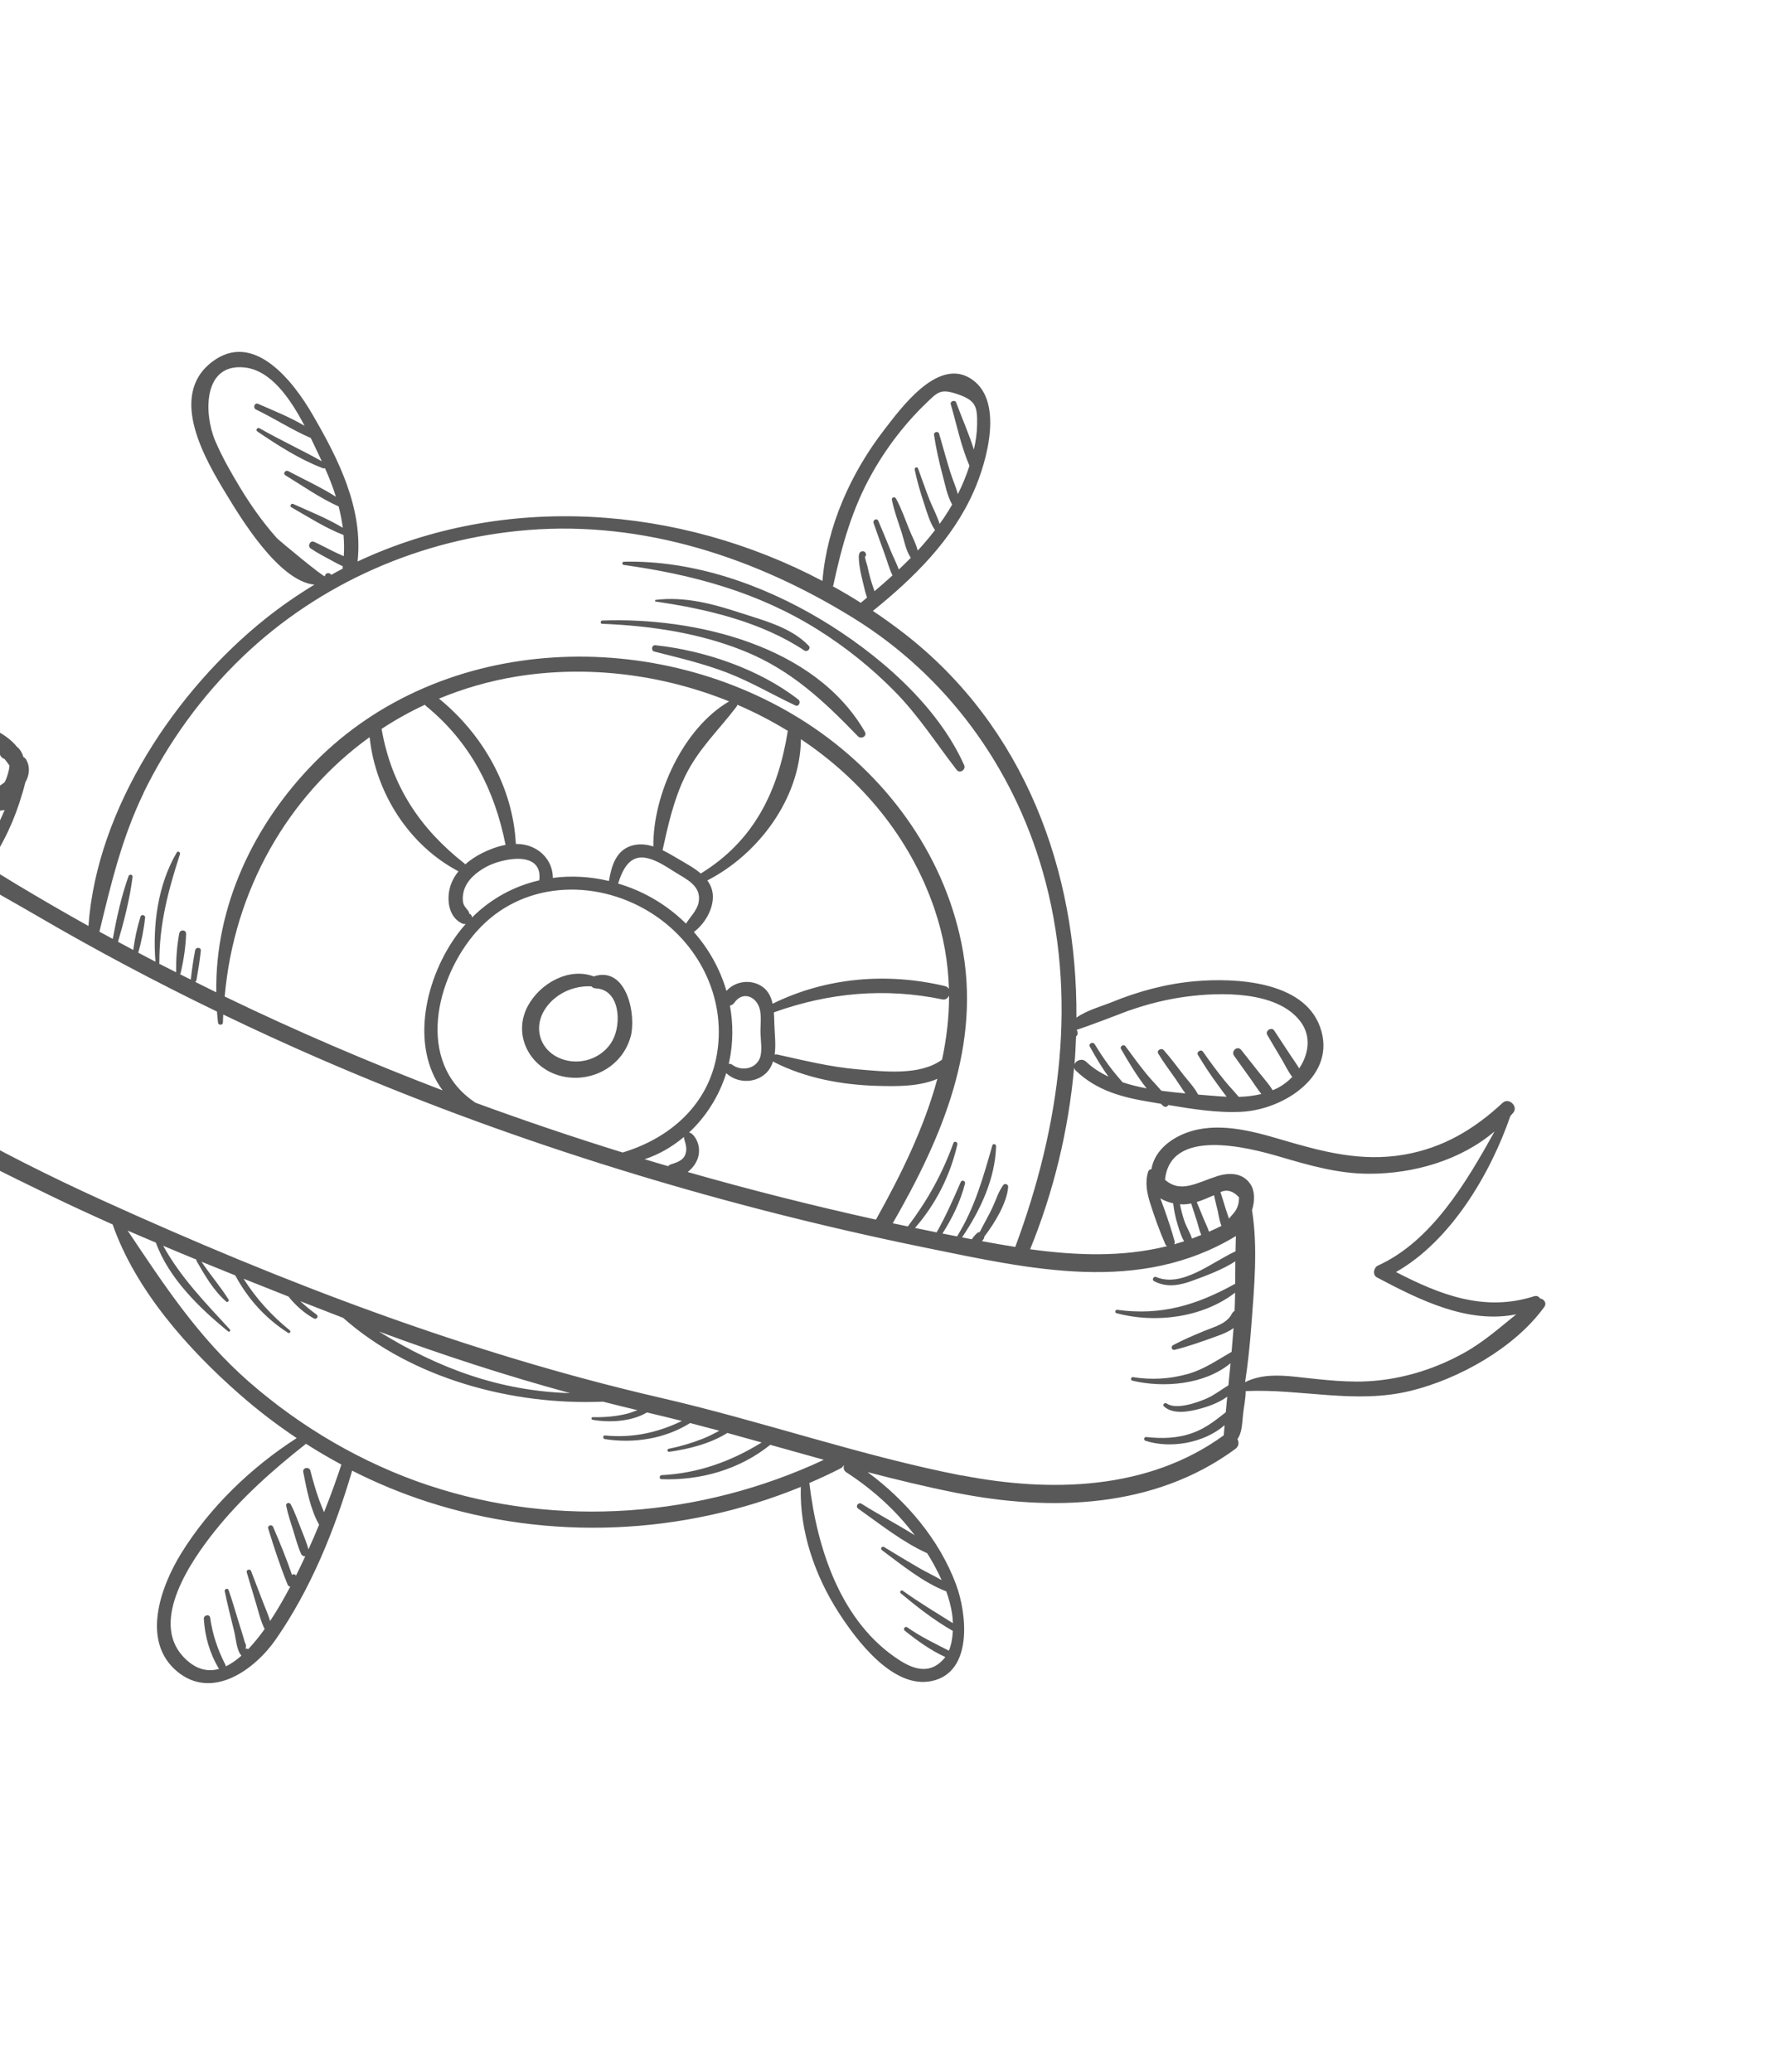 <svg width="180" height="209" viewBox="0 0 180 209" fill="none" xmlns="http://www.w3.org/2000/svg">
<path d="M63.613 104.647C64.238 102.455 63.266 97.536 60.039 98.453C59.995 98.464 59.967 98.487 59.926 98.506C57.445 97.549 54.486 99.158 53.237 101.521C51.69 104.453 53.496 107.777 56.619 108.549C59.607 109.286 62.748 107.636 63.607 104.645L63.613 104.647ZM61.832 104.911C60.916 106.624 58.839 107.452 56.974 106.924C54.484 106.218 53.599 103.591 55.196 101.508C56.241 100.142 57.977 99.406 59.677 99.501C59.77 99.614 59.909 99.691 60.106 99.702C62.584 99.828 62.706 103.277 61.828 104.903L61.832 104.911Z" fill="#595959"/>
<path d="M155.379 130.966C155.256 130.788 155.053 130.682 154.798 130.758C149.754 132.375 145.283 130.605 140.85 128.319C146.384 125.184 150.379 118.412 152.388 112.588C152.49 112.47 152.59 112.359 152.686 112.24C153.207 111.59 152.222 110.681 151.609 111.251C148.727 113.931 145.594 115.799 141.664 116.478C137.299 117.228 133.413 116.176 129.255 114.952C126.254 114.063 122.737 113.123 119.67 114.285C117.927 114.945 116.454 116.217 116.176 117.944C116.032 117.952 115.897 118.031 115.841 118.205C115.509 119.317 115.725 120.358 116.071 121.446C116.508 122.821 117.005 124.197 117.581 125.521C117.617 125.608 117.683 125.665 117.754 125.71C113.246 126.824 108.658 126.664 103.937 126.022C106.299 120.237 107.813 114.001 108.372 107.703C108.395 107.805 108.447 107.904 108.546 108C110.678 110.043 113.275 110.713 116.134 111.176C116.463 111.228 116.791 111.285 117.118 111.342C117.204 111.42 117.284 111.495 117.372 111.567C117.58 111.735 117.787 111.642 117.888 111.471C120.35 111.885 122.875 112.289 125.341 112.149C129.521 111.915 134.978 108.492 133.178 103.564C131.497 98.959 124.666 98.637 120.65 98.977C117.717 99.223 114.842 99.999 112.119 101.117C111.272 101.462 109.66 101.908 108.609 102.655C108.704 87.893 103.4 73.329 91.208 63.884C90.186 63.096 89.139 62.339 88.069 61.627C92.199 58.304 96.092 54.466 98.257 49.548C99.53 46.672 101.456 40.182 97.781 38.094C94.484 36.222 90.872 41.218 89.214 43.36C85.858 47.697 83.426 53.096 82.983 58.605C68.444 50.928 50.868 49.704 36.08 56.641C36.653 51.272 34.161 46.336 31.52 41.795C29.654 38.583 25.639 33.261 21.39 36.509C16.898 39.944 20.735 46.413 22.893 49.95C24.238 52.153 28.103 58.618 31.721 58.979C30.036 60.001 28.393 61.131 26.81 62.391C17.764 69.606 9.77 81.522 8.925 93.412C6.493 92.058 4.084 90.659 1.693 89.226C0.709 88.632 -0.268 88.034 -1.249 87.428C0.356 85.119 1.508 82.635 2.267 79.976C2.276 79.952 2.284 79.928 2.293 79.904C2.382 79.582 2.477 79.261 2.556 78.928C2.967 78.212 3.074 77.354 2.622 76.596C2.555 76.485 2.465 76.419 2.363 76.369C2.239 75.95 2.02 75.571 1.695 75.32C-0.359 72.743 -5.707 72.056 -8.2 71.189C-13.971 69.18 -20.537 66.216 -23.968 60.91C-24.166 60.605 -24.564 60.837 -24.596 61.133C-24.923 60.942 -25.388 60.989 -25.554 61.452C-27.485 66.836 -26.706 72.576 -23.641 77.316C-28.017 78.711 -32.454 79.703 -36.94 80.677C-37.645 80.833 -37.438 81.844 -36.735 81.768C-31.776 81.245 -26.936 79.935 -22.226 78.332C-21.768 78.175 -21.744 77.568 -21.988 77.24C-25.266 72.778 -26.041 67.139 -24.303 61.901C-22.351 65.974 -18.202 68.345 -14.283 70.293C-11.58 71.637 -8.745 72.707 -5.84 73.528C-4.498 73.909 -3.081 74.176 -1.809 74.753C-1.085 75.086 -0.519 75.503 -0.04 75.996C0.006 76.24 0.167 76.465 0.459 76.564C0.63 76.778 0.798 76.999 0.956 77.23C0.931 77.75 0.686 78.432 0.602 78.629C0.564 78.736 0.5 78.84 0.446 78.934C-0.117 79.328 -0.68 79.722 -1.245 80.121C-2.045 80.263 -3.24 79.246 -3.96 78.847C-5.213 78.143 -6.49 77.169 -7.913 76.826C-8.936 76.58 -10 76.767 -10.598 77.463C-10.662 77.494 -10.725 77.538 -10.774 77.621C-10.936 77.904 -11.092 78.189 -11.248 78.475C-11.349 78.626 -11.432 78.783 -11.502 78.939C-13.471 82.603 -15.029 86.441 -16.425 90.371C-16.437 90.406 -16.448 90.436 -16.461 90.471C-16.558 90.389 -16.685 90.331 -16.848 90.319C-20.581 90.111 -24.237 89.409 -27.711 88.009C-30.892 86.728 -34.901 84.828 -36.877 81.884C-37.191 81.417 -37.92 81.918 -37.694 82.408C-36.206 85.612 -32.654 87.407 -29.574 88.82C-25.59 90.644 -21.315 91.561 -16.95 91.648C-16.924 91.65 -16.902 91.645 -16.88 91.639C-18.287 95.525 -19.849 99.79 -20.12 103.828C-20.121 103.868 -20.112 103.898 -20.11 103.932C-20.385 104.101 -20.537 104.448 -20.25 104.732C-13.254 111.611 -3.643 116.383 5.104 120.617C7.174 121.621 9.266 122.579 11.365 123.519C13.691 130.168 18.989 136.11 24.203 140.678C26.017 142.265 27.932 143.735 29.936 145.069C25.334 148.03 21.149 152.05 18.272 156.713C16.201 160.079 14.191 165.609 17.924 168.654C21.458 171.527 25.717 168.404 27.813 165.395C31.361 160.296 33.786 154.3 35.531 148.354C37.981 149.601 40.528 150.654 43.149 151.501C55.431 155.471 68.91 154.871 80.798 149.993C80.663 154.455 82.216 158.933 84.608 162.656C86.396 165.432 90.101 170.421 94.026 169.573C98.197 168.673 97.555 162.775 96.469 159.849C94.767 155.284 91.44 151.387 87.536 148.501C90.474 149.267 93.428 149.985 96.402 150.577C106.026 152.496 116.45 152.185 124.63 146.172C125.013 145.887 125.028 145.491 124.854 145.174C125.358 144.459 125.323 143.456 125.426 142.609C125.51 141.87 125.683 141.089 125.688 140.328C131.307 140.074 136.722 141.675 142.335 140.301C147.207 139.104 152.819 135.978 155.806 131.849C156.112 131.423 155.749 130.999 155.339 130.985L155.379 130.966ZM117.476 121.97C117.344 121.609 117.207 121.245 117.076 120.883C117.465 121.123 117.916 121.285 118.368 121.387C118.454 122.134 118.609 122.859 118.832 123.581C119.001 124.117 119.171 124.726 119.477 125.217C119.143 125.325 118.812 125.427 118.477 125.522C118.523 125.431 118.545 125.332 118.514 125.214C118.218 124.117 117.854 123.043 117.476 121.97ZM122.894 122.314C122.996 122.739 123.058 123.236 123.242 123.657C123.208 123.678 123.167 123.697 123.135 123.712C123.135 123.712 123.135 123.712 123.133 123.718C122.75 123.909 122.374 124.081 121.985 124.25C121.838 123.802 121.613 123.367 121.435 122.928C121.207 122.371 120.984 121.816 120.75 121.257C121.344 121.075 121.905 120.815 122.489 120.569C122.615 121.15 122.761 121.731 122.904 122.304L122.894 122.314ZM123.137 120.253C123.792 119.959 124.414 120.128 125.011 120.778C125.029 121.453 124.817 122.027 124.376 122.491C124.251 122.633 124.124 122.782 123.998 122.931C123.896 122.58 123.752 122.234 123.662 121.927C123.493 121.371 123.326 120.809 123.141 120.261L123.137 120.253ZM120.703 122.974C120.869 123.481 120.981 124.064 121.199 124.577C120.887 124.699 120.579 124.83 120.264 124.944C120.086 124.358 119.716 123.784 119.518 123.218C119.319 122.651 119.175 122.064 119.051 121.478C119.168 121.486 119.292 121.497 119.399 121.496C119.676 121.488 119.936 121.454 120.188 121.404C120.354 121.932 120.527 122.456 120.695 122.977L120.703 122.974ZM113.956 101.93C115.802 101.28 117.705 100.805 119.646 100.544C123.049 100.085 128.846 99.915 131.21 103.045C132.343 104.549 132.037 106.353 131.085 107.778C130.808 107.318 130.485 106.874 130.195 106.435C129.649 105.604 129.104 104.773 128.557 103.947C128.295 103.559 127.62 103.986 127.862 104.394C128.333 105.205 128.815 106.007 129.295 106.815C129.643 107.395 129.956 108.089 130.388 108.639C129.963 109.076 129.483 109.446 128.969 109.723C128.787 109.818 128.596 109.904 128.407 109.983C128.036 109.355 127.509 108.791 127.068 108.231C126.461 107.459 125.849 106.684 125.235 105.914C124.857 105.438 124.176 106.03 124.52 106.508C125.096 107.31 125.663 108.116 126.245 108.92C126.579 109.388 126.896 109.903 127.268 110.358C126.527 110.54 125.76 110.627 124.983 110.649C124.521 110.089 124.007 109.563 123.557 109.007C122.791 108.063 122.072 107.082 121.377 106.09C121.179 105.805 120.685 106.116 120.866 106.415C121.475 107.423 122.114 108.402 122.812 109.349C123.118 109.766 123.428 110.205 123.763 110.633C123.381 110.617 123.001 110.594 122.625 110.56C122.075 110.51 121.488 110.466 120.889 110.419C120.517 109.703 119.904 109.062 119.421 108.447C118.765 107.609 118.129 106.732 117.418 105.935C117.179 105.669 116.662 105.952 116.864 106.285C117.402 107.174 118.032 108.009 118.625 108.857C118.943 109.313 119.253 109.832 119.607 110.3C118.809 110.228 117.996 110.144 117.18 110.032C116.679 109.451 116.13 108.893 115.651 108.306C114.916 107.407 114.236 106.467 113.548 105.531C113.372 105.294 112.957 105.553 113.105 105.814C113.843 107.096 114.697 108.54 115.693 109.793C114.859 109.635 114.041 109.435 113.264 109.177C112.936 108.785 112.596 108.408 112.284 108.009C111.618 107.161 111.014 106.268 110.461 105.347C110.283 105.042 109.78 105.27 109.962 105.583C110.506 106.548 111.125 107.64 111.848 108.609C111.006 108.213 110.238 107.723 109.595 107.111C109.181 106.715 108.584 106.963 108.412 107.349C108.492 106.415 108.539 105.481 108.572 104.55C108.658 104.48 108.728 104.378 108.722 104.262C108.72 104.214 108.719 104.16 108.716 104.112C108.712 104.031 108.682 103.946 108.621 103.891C109.928 103.476 113.681 102.025 113.952 101.921L113.956 101.93ZM88.026 47.679C88.881 46.172 89.858 44.735 90.95 43.387C91.707 42.454 92.514 41.566 93.382 40.732C94.636 39.529 94.876 39.16 96.685 39.789C98.488 40.416 98.613 41.056 98.588 42.841C98.577 43.673 98.447 44.523 98.264 45.348C97.751 43.738 97.044 42.146 96.473 40.603C96.36 40.302 95.84 40.463 95.929 40.776C96.519 42.808 96.967 45.03 97.817 46.988C97.5 47.965 97.11 48.922 96.647 49.84C96.429 49.066 96.088 48.301 95.859 47.557C95.471 46.307 95.129 45.04 94.763 43.784C94.703 43.448 94.193 43.546 94.241 43.878C94.447 45.244 94.744 46.581 95.102 47.914C95.363 48.885 95.561 50.013 96.073 50.899C95.809 51.354 95.528 51.802 95.237 52.239C95.095 52.449 94.949 52.651 94.803 52.853C94.551 52.026 94.111 51.22 93.792 50.429C93.371 49.382 93.021 48.306 92.625 47.247C92.553 47.054 92.254 47.161 92.291 47.355C92.516 48.52 92.867 49.669 93.238 50.799C93.528 51.687 93.808 52.697 94.339 53.476C93.789 54.189 93.207 54.877 92.594 55.541C92.423 54.824 92.021 54.117 91.757 53.454C91.332 52.398 90.943 51.282 90.398 50.283C90.285 50.075 89.938 50.165 89.989 50.417C90.207 51.526 90.62 52.631 90.97 53.707C91.229 54.516 91.399 55.554 91.899 56.268C91.507 56.67 91.097 57.065 90.684 57.453C90.448 56.786 90.1 56.132 89.846 55.499C89.444 54.511 89.042 53.524 88.617 52.542C88.477 52.224 88.034 52.453 88.142 52.766C88.488 53.78 88.858 54.783 89.225 55.792C89.498 56.525 89.703 57.335 90.049 58.048C89.453 58.59 88.847 59.123 88.234 59.639C88.087 59.191 87.923 58.751 87.808 58.308C87.701 57.915 87.602 57.518 87.518 57.12C87.469 56.882 87.301 56.473 87.272 56.162C87.345 56.108 87.411 56.018 87.385 55.921C87.34 55.731 87.214 55.579 86.996 55.608C86.63 55.657 86.642 56.09 86.656 56.349C86.684 57.149 86.88 57.982 87.07 58.76C87.189 59.25 87.306 59.781 87.48 60.285C87.271 60.458 87.06 60.636 86.85 60.809C85.929 60.224 84.989 59.673 84.035 59.143C84.048 59.108 84.072 59.076 84.081 59.033C84.934 55.049 85.995 51.253 88.024 47.685L88.026 47.679ZM27.879 54.221C26.527 52.693 25.34 51.022 24.279 49.276C23.342 47.729 22.418 46.126 21.706 44.452C20.588 41.823 20.419 36.622 24.669 37.069C27.332 37.348 29.288 40.198 30.734 42.959C29.256 42.08 27.581 41.413 26.042 40.74C25.677 40.583 25.487 41.15 25.836 41.316C27.697 42.211 29.464 43.366 31.358 44.186C31.76 45.006 32.111 45.781 32.425 46.436C32.44 46.468 32.455 46.5 32.471 46.533C30.411 45.372 28.249 44.383 26.19 43.203C25.973 43.078 25.751 43.38 25.961 43.522C28.024 44.918 30.247 46.351 32.586 47.236C32.657 47.262 32.727 47.254 32.79 47.229C33.218 48.179 33.589 49.142 33.896 50.115C32.372 49.141 30.658 48.359 29.083 47.526C28.801 47.378 28.507 47.768 28.792 47.944C30.532 49.009 32.301 50.253 34.169 51.09C34.35 51.797 34.493 52.518 34.588 53.241C33.028 52.294 31.181 51.564 29.57 50.833C29.375 50.742 29.206 51.063 29.395 51.171C31.039 52.109 32.85 53.274 34.662 53.97C34.717 54.673 34.735 55.389 34.685 56.107C34.411 55.975 34.125 55.859 33.845 55.725C33.12 55.378 32.417 54.986 31.685 54.656C31.293 54.482 30.996 55.085 31.339 55.322C32.001 55.773 32.724 56.146 33.43 56.527C33.812 56.731 34.188 56.952 34.584 57.115C34.582 57.121 34.58 57.127 34.578 57.133C34.568 57.216 34.569 57.29 34.583 57.362C34.19 57.562 33.806 57.773 33.421 57.989C33.26 57.73 32.833 57.745 32.776 58.126C32.746 58.322 28.12 54.502 27.877 54.227L27.879 54.221ZM14.489 79.969C16.97 74.882 20.361 70.203 24.451 66.282C32.255 58.796 42.516 54.331 53.279 53.467C64.965 52.531 76.295 56.26 86.165 62.383C95.509 68.184 102.134 77.272 105.179 87.813C108.836 100.475 106.963 113.629 102.436 125.785C101.326 125.614 100.206 125.413 99.078 125.203C99.145 125.126 99.203 125.04 99.256 124.965C99.308 124.877 99.32 124.788 99.322 124.708C99.342 124.688 99.366 124.677 99.381 124.655C100.356 123.372 101.591 121.366 101.722 119.733C101.746 119.461 101.378 119.329 101.218 119.552C100.722 120.244 100.486 121.07 100.124 121.837C99.733 122.667 99.266 123.463 98.853 124.279C98.777 124.285 98.695 124.309 98.612 124.373C98.403 124.546 98.212 124.778 98.054 125.016C97.722 124.951 97.397 124.888 97.066 124.822C98.894 122.132 100.415 118.917 100.5 115.621C100.506 115.416 100.192 115.323 100.127 115.541C99.18 118.815 98.374 121.791 96.566 124.723C96.072 124.627 95.584 124.532 95.09 124.435C96.086 122.871 96.904 121.204 97.364 119.401C97.438 119.12 97.049 118.974 96.931 119.246C96.184 120.973 95.433 122.677 94.503 124.318C93.773 124.17 93.049 124.024 92.321 123.87C94.409 121.481 95.892 118.559 96.59 115.457C96.65 115.197 96.286 115.053 96.193 115.314C95.073 118.419 93.571 121.113 91.599 123.718C91.09 123.609 90.584 123.508 90.074 123.399C95.073 114.705 99.089 105.371 97.007 95.148C95.141 85.966 89.283 78.097 81.5 73.004C66.42 63.139 44.706 63.749 31.73 76.924C25.626 83.12 21.676 91.427 21.823 100.106C21.111 99.757 20.402 99.402 19.693 99.047C19.762 99.005 19.813 98.937 19.827 98.841C20 97.873 20.156 96.898 20.262 95.912C20.302 95.538 19.755 95.516 19.689 95.867C19.502 96.837 19.366 97.813 19.248 98.794C19.244 98.806 19.25 98.808 19.252 98.822C18.889 98.639 18.519 98.459 18.156 98.275C18.185 98.252 18.211 98.215 18.223 98.165C18.524 96.895 18.737 95.519 18.776 94.215C18.79 93.765 18.171 93.737 18.086 94.161C17.846 95.427 17.754 96.786 17.768 98.07C17.768 98.07 17.768 98.07 17.764 98.081C17.199 97.792 16.625 97.506 16.06 97.216C16.069 97.192 16.077 97.168 16.08 97.143C16.057 93.233 16.972 89.84 18.159 86.157C18.219 85.971 17.95 85.808 17.838 85.988C15.932 89.233 15.389 93.301 15.684 97.014C15.103 96.712 14.528 96.412 13.949 96.104C14.28 94.958 14.515 93.744 14.643 92.565C14.671 92.301 14.257 92.206 14.177 92.465C13.842 93.549 13.591 94.697 13.445 95.83C12.936 95.553 12.418 95.281 11.908 95.004C12.534 92.866 13.1 90.653 13.375 88.45C13.404 88.219 13.055 88.148 12.976 88.367C12.247 90.401 11.768 92.578 11.377 94.713C10.93 94.466 10.479 94.231 10.032 93.983C11.199 89.162 12.307 84.487 14.501 79.973L14.489 79.969ZM70.302 115.05C70.192 114.816 70.038 114.574 69.838 114.402C69.715 114.297 69.62 114.263 69.527 114.243C71.259 112.623 72.574 110.524 73.277 108.247C73.289 108.251 73.285 108.263 73.294 108.273C74.321 109.217 75.963 109.304 77.085 108.434C77.557 108.069 77.835 107.593 77.998 107.062C78.033 107.095 78.069 107.128 78.12 107.153C81.279 108.754 84.899 109.43 88.421 109.536C90.462 109.592 92.683 109.632 94.576 108.832C93.258 113.7 90.964 118.418 88.379 123.032C81.999 121.62 75.659 120.023 69.383 118.227C69.906 117.832 70.308 117.254 70.454 116.677C70.59 116.13 70.545 115.565 70.302 115.05ZM74.396 71.092C76.158 71.851 77.858 72.728 79.487 73.727C78.523 79.773 76.121 84.793 70.706 88.118C70 87.51 69.114 87.052 68.392 86.619C67.912 86.333 67.393 86.027 66.851 85.765C67.409 83.222 67.964 80.724 69.099 78.36C70.429 75.585 72.498 73.677 74.324 71.273C74.365 71.215 74.386 71.155 74.39 71.09L74.396 71.092ZM80.817 74.572C86.927 78.658 91.807 84.457 94.269 91.643C95.217 94.412 95.671 97.119 95.743 99.774C95.672 99.635 95.551 99.525 95.367 99.479C89.491 98.081 83.372 98.59 77.954 101.251C77.788 100.482 77.439 99.795 76.666 99.377C75.541 98.78 74.119 99.032 73.297 99.962C72.657 97.772 71.531 95.742 70.008 94.018C71.131 93.183 72.039 91.621 71.917 90.226C71.87 89.686 71.667 89.226 71.365 88.816C76.538 86.168 80.742 80.528 80.811 74.57L80.817 74.572ZM78.076 102.125C83.628 100.134 89.295 99.617 95.088 100.818C95.411 100.887 95.645 100.683 95.754 100.414C95.765 102.606 95.505 104.768 95.05 106.894C95.042 106.898 95.032 106.907 95.024 106.911C92.779 108.542 89.155 108.086 86.562 107.872C83.787 107.64 81.123 106.972 78.412 106.374C78.319 106.354 78.235 106.364 78.161 106.385C78.306 105.346 78.151 104.193 78.128 103.248C78.119 102.883 78.113 102.506 78.082 102.127L78.076 102.125ZM76.639 106.802C76.167 107.878 74.764 108.057 73.896 107.418C73.762 107.323 73.637 107.299 73.523 107.318C73.539 107.256 73.556 107.189 73.571 107.128C73.984 105.194 73.983 103.273 73.646 101.433C73.806 101.416 73.972 101.329 74.097 101.146C74.888 100.004 76.219 100.435 76.624 101.677C76.862 102.412 76.711 103.469 76.731 104.232C76.752 104.996 76.952 106.098 76.639 106.802ZM65.357 86.574C66.351 86.824 67.269 87.454 68.122 87.988C69.248 88.693 70.791 89.353 70.493 91.006C70.351 91.812 69.663 92.462 69.214 93.171C67.994 91.964 66.575 90.94 64.995 90.159C64.138 89.731 63.26 89.396 62.366 89.129C62.368 89.123 62.37 89.117 62.372 89.111C62.823 87.687 63.558 86.123 65.349 86.578L65.357 86.574ZM65.915 85.389C65.199 85.166 64.458 85.088 63.721 85.312C62.128 85.798 61.685 87.406 61.441 88.871C59.554 88.422 57.632 88.315 55.778 88.56C55.787 87.245 55.007 86.061 53.785 85.496C53.234 85.238 52.643 85.133 52.047 85.134C51.757 79.395 48.713 74.074 44.295 70.475C46.739 69.464 49.334 68.702 52.072 68.252C59.246 67.077 66.792 68.017 73.567 70.754C68.959 73.431 65.867 80.132 65.921 85.392L65.915 85.389ZM46.756 91.173C46.649 90.78 46.685 90.251 46.798 89.863C47.124 88.749 48.081 87.981 49.056 87.447C50.63 86.586 54.8 85.706 54.411 88.806C51.895 89.382 49.554 90.631 47.625 92.556C47.622 92.434 47.573 92.309 47.467 92.231C47.399 92.18 47.356 92.151 47.272 92.161C47.575 92.136 46.859 91.538 46.762 91.175L46.756 91.173ZM51.009 85.23C50.185 85.383 49.379 85.689 48.661 86.048C48.048 86.356 47.456 86.74 46.938 87.196C46.914 87.168 46.899 87.135 46.868 87.111C42.38 83.594 39.523 79.284 38.521 73.644C38.516 73.602 38.501 73.57 38.493 73.534C39.879 72.619 41.35 71.801 42.876 71.091C42.915 71.151 42.961 71.208 43.03 71.259C47.467 74.898 49.907 79.682 51.009 85.23ZM46.256 87.902C45.813 88.446 45.483 89.07 45.337 89.794C45.079 91.073 45.388 92.637 46.691 93.184C46.785 93.218 46.885 93.22 46.989 93.211C46.721 93.51 46.463 93.819 46.219 94.146C42.927 98.547 41.309 105.502 44.663 109.997C37.205 107.148 29.857 103.998 22.67 100.524C23.609 89.845 29.004 80.343 37.293 74.362C37.886 79.968 41.263 85.275 46.258 87.896L46.256 87.902ZM48.08 93.977C52.535 88.923 59.912 88.563 65.507 91.976C70.393 94.959 73.273 100.496 72.356 106.223C71.519 111.451 67.577 114.829 62.821 116.261C57.822 114.71 52.869 113.034 47.954 111.231C47.929 111.209 47.91 111.188 47.882 111.172C41.884 107.127 43.98 98.616 48.074 93.975L48.08 93.977ZM69.011 114.694C69.015 114.776 69.021 114.851 69.045 114.934C69.156 115.335 69.278 115.666 69.234 116.086C69.14 116.982 68.454 117.218 67.707 117.452C67.579 117.493 67.487 117.56 67.406 117.638C66.618 117.409 65.824 117.178 65.041 116.937C66.496 116.462 67.835 115.677 69.013 114.688L69.011 114.694ZM-0.251 81.79C-0.217 81.788 -0.179 81.795 -0.143 81.788C0.077 81.773 0.28 81.746 0.469 81.706C-0.285 83.471 -1.148 85.189 -2.105 86.867C-2.344 86.714 -2.584 86.561 -2.824 86.408C-2.287 85.563 -1.906 84.596 -1.412 83.722C-1.043 83.065 -0.634 82.429 -0.248 81.784L-0.251 81.79ZM-1.957 81.472C-1.66 81.579 -1.358 81.667 -1.05 81.724C-2.087 82.992 -3.001 84.551 -3.407 86.038C-3.619 85.902 -3.825 85.768 -4.04 85.637C-3.292 84.279 -2.612 82.87 -1.949 81.468L-1.957 81.472ZM-2.514 81.252C-3.306 82.528 -4.089 83.833 -4.804 85.156C-4.973 85.048 -5.142 84.941 -5.317 84.831C-5.366 84.8 -5.421 84.767 -5.474 84.728C-4.686 83.485 -3.991 82.181 -3.395 80.836C-3.111 80.978 -2.814 81.118 -2.514 81.252ZM-3.828 80.587C-4.609 81.833 -5.443 83.019 -6.336 84.185C-6.554 84.046 -6.772 83.908 -6.998 83.753C-6.168 82.579 -5.435 81.262 -4.769 79.982C-4.415 80.209 -4.089 80.42 -3.832 80.579L-3.828 80.587ZM-5.091 79.779C-6.034 80.86 -6.988 82.01 -7.784 83.204C-8.08 82.984 -8.364 82.748 -8.633 82.511C-7.898 81.356 -7.128 80.18 -6.519 78.946C-6.028 79.202 -5.539 79.498 -5.091 79.779ZM-9.915 78.899C-9.49 77.921 -8.374 78.093 -7.167 78.627C-7.958 79.621 -8.643 80.727 -9.323 81.802C-9.965 81.036 -10.36 80.178 -10.219 79.205C-10.098 79.148 -9.988 79.047 -9.921 78.897L-9.915 78.899ZM32.702 152.566C32.532 152.143 32.348 151.723 32.195 151.293C31.856 150.335 31.571 149.356 31.322 148.37C31.205 147.913 30.499 148.035 30.598 148.505C30.94 150.201 31.306 152.259 32.198 153.804C31.869 154.609 31.509 155.444 31.125 156.29C30.926 155.576 30.627 154.88 30.36 154.189C30.038 153.37 29.744 152.529 29.329 151.744C29.207 151.506 28.82 151.615 28.875 151.889C29.047 152.754 29.335 153.594 29.597 154.43C29.838 155.213 30.047 156.031 30.391 156.77C30.471 156.939 30.641 157.006 30.798 156.996C30.499 157.645 30.193 158.291 29.868 158.938C29.783 158.8 29.589 158.744 29.467 158.881C28.9 157.232 28.236 155.595 27.546 154.009C27.433 153.748 26.97 153.883 27.055 154.168C27.635 156.076 28.273 158.011 29.022 159.859C29.067 159.975 29.172 160.04 29.287 160.054C28.641 161.275 27.965 162.451 27.254 163.521C27.055 162.861 26.765 162.215 26.526 161.594C26.125 160.547 25.729 159.507 25.326 158.466C25.231 158.225 24.816 158.357 24.894 158.606C25.212 159.677 25.531 160.748 25.852 161.814C26.102 162.646 26.307 163.549 26.701 164.333C26.162 165.09 25.601 165.779 25.044 166.362C24.943 166.306 24.848 166.292 24.766 166.316C24.858 166.115 24.841 165.901 24.706 165.679C24.629 165.41 24.545 165.139 24.468 164.871C24.306 164.331 24.137 163.795 23.968 163.259C23.675 162.304 23.394 161.334 23.062 160.392C22.982 160.169 22.63 160.29 22.675 160.52C22.953 161.892 23.309 163.251 23.639 164.607C23.801 165.274 23.856 166.445 24.359 167.02C23.841 167.477 23.314 167.843 22.789 168.097C22.786 168.049 22.773 167.991 22.741 167.932C21.971 166.438 21.439 164.862 21.206 163.199C21.143 162.775 20.539 162.913 20.567 163.318C20.673 165.076 21.151 166.746 22.04 168.263C22.061 168.297 22.086 168.32 22.115 168.35C20.886 168.699 19.65 168.376 18.473 167.104C15.101 163.465 19.321 157.39 21.687 154.431C24.344 151.108 27.537 148.271 30.874 145.646C32.038 146.392 33.228 147.086 34.445 147.743C34.089 148.827 33.486 150.565 32.686 152.573L32.702 152.566ZM43.289 149.858C36.607 147.629 30.409 144.014 25.109 139.383C20.016 134.926 16.565 129.64 12.877 124.135C13.826 124.549 14.78 124.951 15.727 125.351C17.026 128.949 20.131 131.956 23.02 134.311C23.14 134.407 23.305 134.225 23.198 134.113C20.659 131.342 18.268 128.919 16.463 125.668C17.578 126.142 18.698 126.603 19.817 127.065C19.802 127.107 19.805 127.155 19.834 127.205C20.662 128.646 21.555 130.205 22.827 131.304C22.951 131.408 23.152 131.239 23.067 131.102C22.238 129.774 21.199 128.585 20.33 127.276C21.461 127.742 22.601 128.204 23.736 128.658C25.019 131.032 26.778 132.995 29.061 134.449C29.23 134.557 29.388 134.319 29.238 134.198C27.402 132.71 25.831 130.989 24.579 128.994C26.09 129.596 27.601 130.198 29.107 130.792C29.815 131.675 30.68 132.453 31.668 133.002C31.929 133.149 32.196 132.796 31.941 132.611C31.353 132.18 30.809 131.737 30.298 131.259C31.677 131.8 33.063 132.338 34.444 132.873C34.503 132.894 34.557 132.914 34.616 132.935C41.556 139.091 51.747 141.782 60.84 141.396C61.993 141.689 63.148 141.976 64.313 142.254C63.893 142.418 63.477 142.57 63.026 142.669C61.973 142.9 60.899 142.984 59.818 142.957C59.645 142.955 59.631 143.198 59.796 143.224C61.449 143.522 63.715 143.418 65.274 142.485C65.379 142.509 65.484 142.533 65.589 142.558C66.664 142.809 67.734 143.072 68.802 143.341C66.382 144.508 63.855 145.081 61.055 144.806C60.817 144.781 60.797 145.135 61.025 145.17C63.964 145.635 67.099 145.14 69.63 143.552C70.616 143.805 71.601 144.064 72.583 144.33C72.047 144.612 71.51 144.895 70.933 145.123C69.809 145.57 68.656 145.913 67.467 146.149C67.273 146.186 67.328 146.48 67.526 146.451C69.469 146.184 71.667 145.634 73.387 144.551C74.54 144.864 75.694 145.191 76.85 145.512C73.77 147.419 70.456 148.619 66.775 148.805C66.516 148.819 66.471 149.205 66.742 149.215C70.678 149.361 74.629 148.235 77.716 145.749C79.521 146.256 81.321 146.761 83.123 147.26C70.732 153.055 56.316 154.195 43.274 149.846L43.289 149.858ZM38.229 134.318C44.604 136.677 50.992 138.755 57.522 140.534C50.433 140.334 44.161 138.004 38.229 134.318ZM92.308 154.884C90.547 153.764 88.643 152.786 86.926 151.695C86.604 151.493 86.268 151.961 86.584 152.182C88.757 153.717 91.07 155.571 93.538 156.677C93.636 156.832 93.742 156.984 93.832 157.144C94.262 157.867 94.66 158.625 95.011 159.4C94.258 158.962 93.449 158.586 92.712 158.16C91.532 157.476 90.366 156.77 89.203 156.059C88.994 155.93 88.782 156.222 88.982 156.374C90.891 157.788 93.176 159.665 95.475 160.53C95.732 161.251 95.937 161.987 96.055 162.739C96.102 163.037 96.132 163.382 96.144 163.741C94.441 162.669 92.723 161.638 91.081 160.467C90.905 160.343 90.732 160.602 90.892 160.733C92.535 162.106 94.272 163.458 96.138 164.522C96.103 165.219 95.989 165.928 95.739 166.514C94.303 165.778 92.874 165.098 91.538 164.157C91.312 164.003 91.085 164.336 91.293 164.504C92.526 165.489 93.906 166.492 95.382 167.155C95.382 167.155 95.379 167.161 95.377 167.167C93.948 168.97 92.252 168.435 90.761 167.479C84.832 163.673 82.44 156.217 81.661 149.6C82.714 149.147 83.765 148.661 84.789 148.138C84.952 148.056 85.06 147.941 85.125 147.817C85.137 147.821 85.148 147.826 85.16 147.83C85.075 148.067 85.123 148.345 85.394 148.523C88.055 150.246 90.409 152.376 92.305 154.889L92.308 154.884ZM97.061 148.852C86.828 146.855 76.873 143.359 66.704 141.017C47.247 136.528 28.447 129.33 10.279 121.061C5.009 118.663 -0.179 116.073 -5.188 113.172C-10.042 110.36 -14.493 106.984 -19.242 104.029C-19.235 104.012 -19.217 103.998 -19.211 103.98C-18.927 103.339 -18.677 102.679 -18.431 102.011C-17.95 102.927 -17.138 103.76 -16.473 104.427C-15.48 105.425 -14.317 106.438 -12.962 106.877C-12.717 106.958 -12.578 106.647 -12.762 106.487C-13.907 105.481 -15.197 104.73 -16.27 103.616C-16.957 102.901 -17.486 101.989 -18.171 101.268C-17.962 100.667 -17.771 100.06 -17.586 99.45C-16.228 101.168 -14.626 102.821 -12.779 103.958C-12.494 104.134 -12.244 103.755 -12.488 103.54C-14.215 102.031 -15.899 100.604 -17.42 98.894C-17.168 98.041 -16.921 97.186 -16.681 96.328C-14.129 99.887 -10.597 102.84 -6.478 104.378C-6.158 104.492 -6.014 104.035 -6.303 103.891C-10.339 101.822 -13.691 99.355 -16.544 95.835C-16.347 95.136 -16.144 94.44 -15.935 93.745C-14.306 95.547 -12.41 97.017 -10.167 97.982C-9.969 98.066 -9.801 97.745 -9.992 97.643C-12.146 96.503 -14.096 95.147 -15.765 93.364C-15.781 93.352 -15.796 93.34 -15.808 93.335C-15.554 92.496 -15.288 91.662 -14.995 90.843C-14.939 90.689 -14.886 90.541 -14.831 90.387C-11.999 93.724 -8.188 96.737 -3.877 97.668C-3.548 97.739 -3.391 97.32 -3.699 97.17C-7.891 95.144 -11.489 93.252 -14.61 89.79C-14.198 88.659 -13.764 87.543 -13.323 86.424C-11.874 88.375 -9.881 90 -7.644 90.93C-7.37 91.041 -7.145 90.62 -7.405 90.467C-9.541 89.185 -11.353 87.779 -13.03 85.926C-13.054 85.898 -13.081 85.881 -13.103 85.867C-12.811 85.128 -12.514 84.392 -12.224 83.659C-10.912 85.301 -9.375 86.648 -7.513 87.671C-7.206 87.841 -6.885 87.414 -7.196 87.216C-8.965 86.066 -10.601 84.75 -12.051 83.213C-11.831 82.656 -11.607 82.107 -11.387 81.55C-10.967 82.524 -10.211 83.438 -9.383 84.116C-5.447 87.361 -0.582 89.862 3.805 92.426C9.705 95.867 15.743 99.07 21.891 102.044C21.922 102.423 21.95 102.795 22.001 103.174C22.036 103.448 22.491 103.431 22.491 103.15C22.493 102.883 22.515 102.616 22.526 102.345C25.693 103.87 28.888 105.337 32.112 106.74C41.388 110.77 50.87 114.298 60.505 117.345C60.542 117.372 60.583 117.386 60.641 117.394C60.647 117.396 60.653 117.398 60.667 117.396C71.443 120.806 82.404 123.626 93.473 125.883C104.025 128.034 114.962 130.585 124.699 124.688C124.675 125.201 124.672 125.715 124.662 126.227C122.181 127.379 119.243 129.918 116.64 128.817C116.401 128.718 116.189 129.104 116.425 129.229C117.722 129.922 119.009 129.674 120.343 129.182C121.683 128.692 123.333 128.086 124.641 127.237C124.638 127.992 124.635 128.747 124.626 129.5C120.79 131.631 117.184 132.747 112.721 132.13C112.525 132.1 112.455 132.423 112.646 132.471C116.559 133.52 121.327 132.934 124.618 130.401C124.61 131.02 124.592 131.629 124.564 132.248C124.465 132.3 124.37 132.379 124.305 132.504C123.802 133.534 122.519 133.844 121.53 134.252C120.454 134.696 119.382 135.148 118.355 135.697C118.115 135.825 118.221 136.238 118.508 136.166C119.982 135.805 121.415 135.282 122.845 134.764C123.4 134.561 123.993 134.326 124.463 133.966C124.403 134.767 124.335 135.573 124.264 136.37C122.764 137.231 121.449 138.171 119.723 138.637C117.939 139.114 116.138 139.211 114.315 138.919C114.113 138.886 114.039 139.221 114.241 139.274C117.39 140.028 121.526 139.692 124.16 137.517C124.087 138.261 124.015 139.005 123.942 139.748C123.219 140.178 122.559 140.711 121.778 141.06C120.838 141.479 118.659 142.257 117.7 141.572C117.518 141.446 117.257 141.707 117.429 141.862C118.371 142.742 120.035 142.396 121.164 142.084C122.04 141.843 123.036 141.471 123.827 140.891C123.773 141.414 123.725 141.939 123.677 142.464C122.643 143.277 121.675 144.055 120.387 144.53C118.836 145.104 117.271 145.139 115.641 144.962C115.428 144.939 115.357 145.269 115.561 145.335C118.043 146.158 121.479 145.59 123.558 143.766C123.531 144.104 123.495 144.446 123.474 144.787C115.844 150.349 105.98 150.572 97.029 148.827L97.061 148.852ZM147.641 136.516C144.963 137.992 142.066 138.94 139.021 139.26C136.191 139.557 133.483 139.175 130.685 138.88C128.943 138.698 127.183 138.642 125.629 139.43C125.915 137.531 126.114 135.615 126.259 133.679C126.54 129.912 126.933 125.83 126.322 122.084C126.62 121.141 126.619 120.137 126.162 119.451C125.391 118.298 124.033 118.259 122.817 118.646C120.708 119.321 119.137 120.398 117.547 119.011C118.073 113.719 125.913 115.741 129.104 116.678C132.095 117.556 135.003 118.405 138.149 118.403C142.618 118.406 147.349 117.064 150.797 114.132C147.915 119.349 144.391 125.239 139.03 127.666C138.597 127.865 138.45 128.609 138.929 128.861C143.225 131.138 148.113 133.574 152.986 132.584C151.271 133.97 149.64 135.419 147.649 136.512L147.641 136.516Z" fill="#595959"/>
<path d="M80.556 70.577C76.627 67.502 71.055 65.61 66.129 65.089C65.741 65.05 65.667 65.612 65.995 65.723C68.486 66.355 70.949 66.931 73.349 67.852C75.749 68.773 77.932 70.078 80.252 71.164C80.607 71.332 80.84 70.793 80.558 70.571L80.556 70.577Z" fill="#595959"/>
<path d="M87.272 73.836C82.226 65.066 70.081 62.263 60.781 62.595C60.571 62.6 60.536 62.922 60.755 62.927C65.63 63.123 70.546 63.842 75.087 65.678C79.826 67.598 83.074 70.67 86.571 74.28C86.878 74.598 87.517 74.272 87.266 73.834L87.272 73.836Z" fill="#595959"/>
<path d="M81.596 65.141C79.799 63.266 77.037 62.589 74.636 61.802C71.874 60.899 69.088 60.16 66.165 60.511C66.059 60.526 66.077 60.68 66.175 60.688C71.267 61.417 76.816 62.738 81.156 65.62C81.455 65.814 81.859 65.416 81.596 65.141Z" fill="#595959"/>
<path d="M97.279 77.184C94.539 71.035 88.426 65.837 82.766 62.456C76.862 58.933 69.895 56.508 62.96 56.664C62.751 56.669 62.726 56.962 62.937 56.99C69.928 57.965 76.497 59.746 82.529 63.528C85.342 65.293 87.951 67.387 90.28 69.755C92.684 72.196 94.448 74.984 96.525 77.663C96.845 78.078 97.484 77.639 97.279 77.184Z" fill="#595959"/>
</svg>
